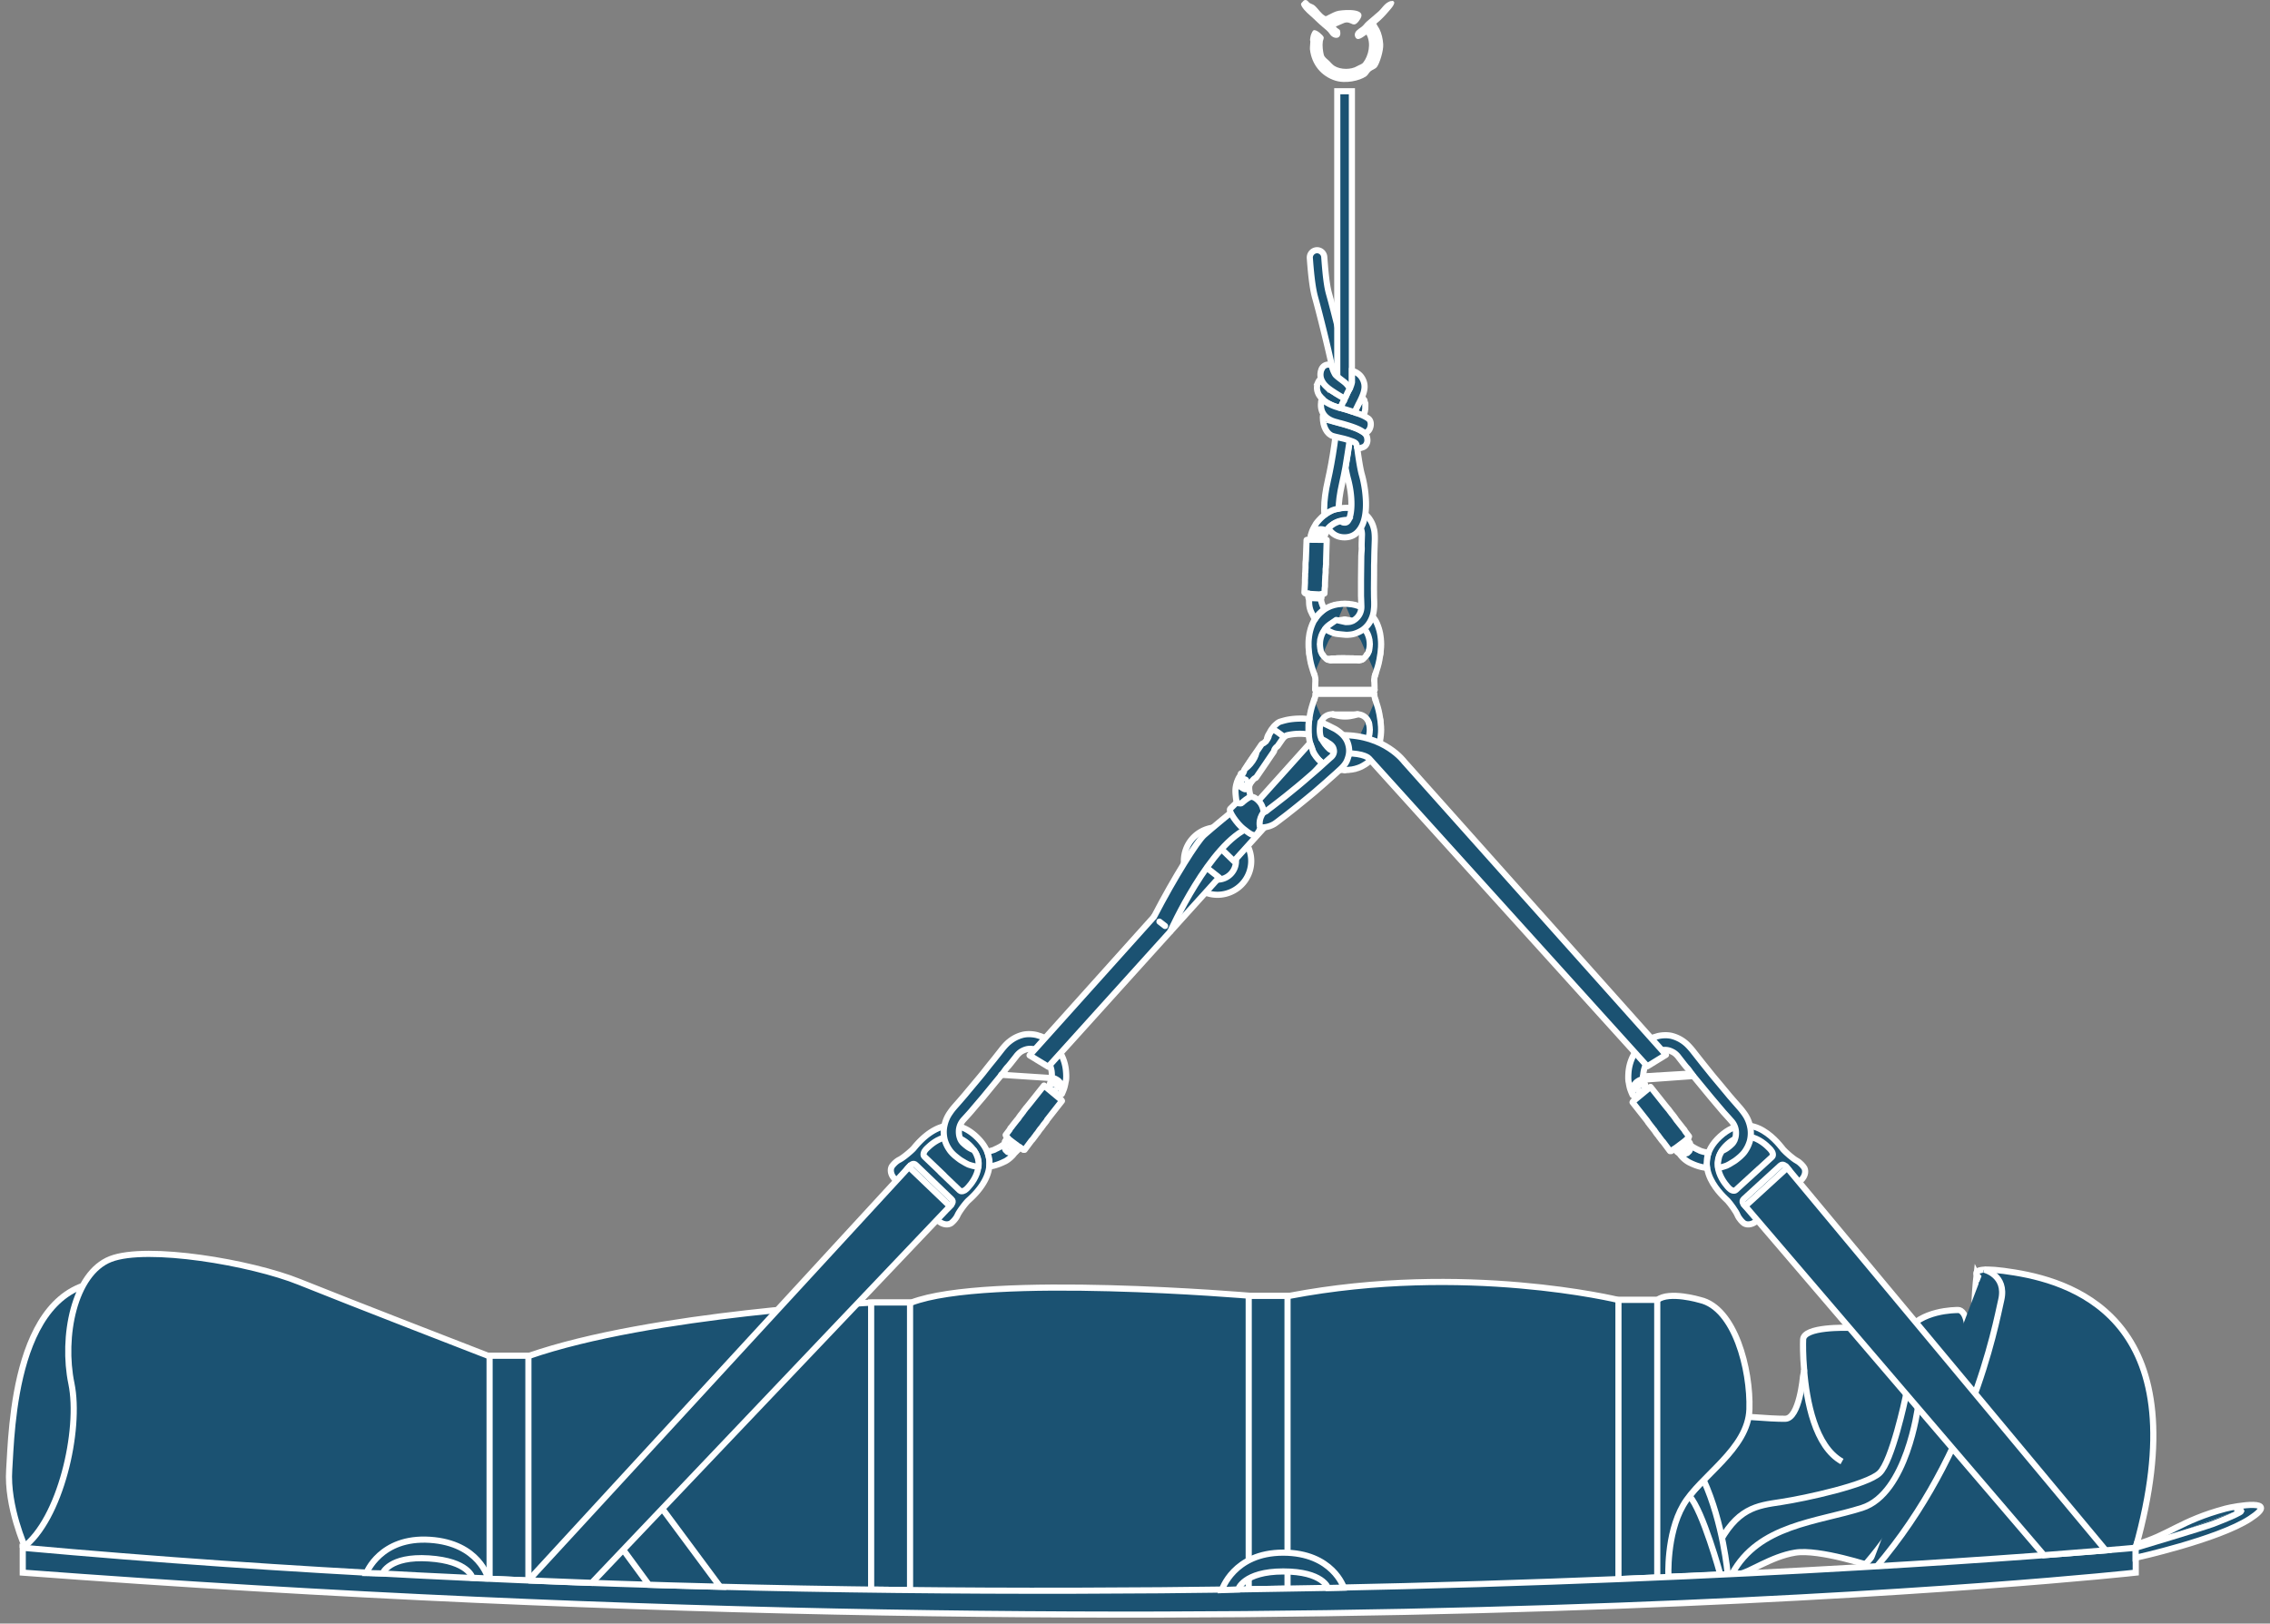 <svg xmlns="http://www.w3.org/2000/svg" width="253" height="181"><rect width="100%" height="100%" fill="#808080" stroke="none"/><g fill="none" fill-rule="nonzero"><path fill="#1B5272" stroke="#FFF" stroke-linecap="round" stroke-linejoin="round" stroke-width=".685" d="M149.879 67.302c-1.218.08.412-.05-.815.07-1.006.232.322-.11-.664.172-.443.171.14-.06-.292.12-.392.192.13-.07-.262.132-.714.453.222-.172-.462.312-.604.534.18-.191-.403.363-.503.594.151-.212-.322.403-.422.665.121-.232-.271.443-.332.726.1-.252-.212.494-.251.786.07-.272-.16.524-.182.847.04-.282-.111.565-.09.897.01-.303-.06.604-.01.958 0-.322 0 .645.21 2.107-.131-.695.17 1.401.262 1.17-.11-.383.182.766.392 1.24-.141-.413.261.827M149.879 67.302c1.237.08-.403-.05.815.07 1.006.232-.322-.11.664.172.432.171-.141-.06.281.12.403.192-.13-.07.272.132.714.453-.221-.172.473.312.603.534-.181-.191.392.363.503.594-.16-.212.322.403.422.665-.12-.232.282.443.332.726-.101-.252.21.494.252.786-.07-.272.162.524.181.847-.04-.282.11.565.101.897-.02-.303.06.604.021.958.011-.322 0 .645-.21 2.107.132-.695-.18 1.401-.262 1.17.11-.383-.181.766-.393 1.24.14-.413-.262.827"/><path fill="#1B5272" stroke="#FFF" stroke-linecap="round" stroke-linejoin="round" stroke-width=".685" d="M147.434 73.026a1.407 1.407 0 0 1-.252-.524M152.585 72.502c-.04.192-.13.373-.252.524M147.193 72.502c-.121-.655.03.222-.07-.433-.031-.756-.021.252 0-.504.09-.706-.061.232.08-.464.21-.645-.09.212.15-.433.322-.585-.12.181.222-.393.422-.514-.151.161.282-.333.503-.443-.182.131.342-.292.593-.363-.202.1.402-.242.322-.151-.1.04.211-.09.342-.132-.11.04.232-.081.674-.192-.232.04.452-.121.614-.07-.21.01.403-.04"/><path fill="#1B5272" stroke="#FFF" stroke-linecap="round" stroke-linejoin="round" stroke-width=".685" d="M152.585 72.502c.12-.655-.03.222.07-.433.03-.756.02.252 0-.504-.1-.706.06.232-.08-.464-.211-.645.09.212-.151-.433-.322-.585.12.181-.221-.393-.423-.514.15.161-.292-.333-.503-.443.18.131-.342-.292-.594-.363.201.1-.403-.242-.322-.151.111.04-.21-.09-.333-.132.11.04-.222-.081-.674-.192.231.04-.453-.121-.614-.07.201.01-.412-.04M149.879 85.856c1.237-.081-.403.05.815-.07 1.006-.233-.322.11.664-.172.432-.172-.141.06.281-.111.403-.192-.13.07.272-.141.714-.444-.221.171.473-.303.603-.534-.181.192.392-.362.503-.595-.16.211.322-.403.422-.666-.12.231.282-.454.332-.726-.101.252.21-.494.252-.786-.07.272.162-.524.181-.836-.04.282.11-.564.101-.897-.02.302.06-.595.021-.957.011.313 0-.645-.21-2.106.132.696-.18-1.4-.262-1.16.11.382-.181-.767-.393-1.24.14.414-.262-.826"/><path fill="#1B5272" stroke="#FFF" stroke-linecap="round" stroke-linejoin="round" stroke-width=".685" d="M152.585 80.655c.12.665-.03-.221.07.444.03.756.02-.252 0 .504-.1.705.06-.232-.08.473-.211.645.09-.211-.151.424-.322.584.12-.192-.221.383-.423.524.15-.162-.292.342-.503.444.18-.13-.342.293-.594.362.201-.111-.403.231-.322.151.111-.04-.21.101-.333.131.11-.04-.222.08-.674.192.231-.04-.453.122-.614.06.201-.01-.412.04"/><path fill="#1B5272" stroke="#FFF" stroke-linecap="round" stroke-linejoin="round" stroke-width=".685" d="M147.193 80.655c-.121.665.03-.221-.07.444-.031.756-.021-.252 0 .504.09.705-.061-.232.08.473.21.645-.09-.211.15.424.322.584-.12-.192.222.383.422.524-.151-.162.282.342.503.444-.182-.13.342.293.593.362-.202-.111.402.231.322.151-.1-.04.211.101.342.131-.11-.04.232.08.674.192-.232-.04.452.122.614.06-.21-.01.403.04"/><path fill="#1B5272" stroke="#FFF" stroke-linecap="round" stroke-linejoin="round" stroke-width=".685" d="M149.879 85.856c-1.218-.081.412.05-.815-.07-1.006-.233.322.11-.664-.172-.443-.172.14.06-.292-.111-.392-.192.13.07-.262-.141-.714-.444.222.171-.462-.303-.604-.534.18.192-.403-.362-.503-.595.151.211-.322-.403-.422-.666.121.231-.271-.454-.332-.726.1.252-.212-.494-.251-.786.07.272-.16-.524-.182-.836.04.282-.111-.564-.09-.897.01.302-.06-.595-.01-.957 0 .313 0-.645.21-2.106-.131.696.17-1.4.262-1.16-.11.382.182-.767.392-1.24-.141.414.261-.826M147.434 73.026s0 0 0 0c.03.04-.01-.01.02.03.05.071-.02-.02.03.04.06.081-.02-.03.05.061.071.09-.03-.03.05.06.091.091-.04-.03.061.061.1.09-.03-.03.06.06.101.091-.03-.02.071.061.1.08-.03-.03.06.05l.06.04c.091.051-.03-.02.061.031.08.04-.03-.01.06.03.091.04-.03 0 .05.02.081.03-.03 0 .061.02.09.02-.03 0 .06.01.101.01-.04 0 .06 0h.071"/><path fill="#1B5272" stroke="#FFF" stroke-linecap="round" stroke-linejoin="round" stroke-width=".685" d="M147.193 80.655a1.316 1.316 0 0 1 1.368-1.018M153.128 77.35h-6.489M153.058 77.239h-6.348M146.69 77.017h6.398M146.579 76.906h6.62M146.539 75.374c.05.152.07.303.06.464M146.468 75.133c.03.08.05.16.08.241M146.579 76.906c0-.363.01-.715.03-1.078M146.609 77.35l.101-.111M146.579 76.906l.111.111M146.61 77.35c0 .15-.011.302-.061.443M146.609 77.35h.03M146.468 78.025c.03-.08.05-.161.08-.242M151.72 73.47c-.232-.02.08 0-.161-.01-.212-.02.07 0-.141-.01-.201-.02.07 0-.13-.01-.182-.01.06 0-.122 0"/><path fill="#1B5272" stroke="#FFF" stroke-linecap="round" stroke-linejoin="round" stroke-width=".685" d="M151.166 73.43c.212.01-.06 0 .141 0 .242.02-.08 0 .161.01l.171.02.191.02"/><path fill="#1B5272" stroke="#FFF" stroke-linecap="round" stroke-linejoin="round" stroke-width=".685" d="M151.015 73.41c.182.01.363.03.544.04M151.649 77.188h-3.521M151.438 73.621h-3.109M149.879 73.389h-.604c-.15.01.05 0-.1 0h-.201M149.396 73.389h-.02M149.305 73.389h.09M149.305 73.389h.443M148.893 73.41H148.45 148.861M148.58 73.43h-.12H148.822M148.58 73.43h-.12M148.128 73.47c-.12.01.04 0-.08 0-.121.01.04 0-.08.01-.101.01.03 0-.071 0"/><path fill="#1B5272" stroke="#FFF" stroke-linecap="round" stroke-linejoin="round" stroke-width=".685" d="M147.897 73.49c.18-.03.372-.04.553-.06M148.953 73.42H148.863M148.832 73.41c.111 0 .232-.01.352-.021M148.873 73.419h-.02M148.832 73.41h-.241M148.883 73.41h-.04 0M148.893 73.409h-.01M148.832 73.41h-.05M148.58 73.43h.091c.121-.01-.04 0 .08 0h.081M148.842 73.419h.021M148.963 73.409l-.01.01M149.376 73.389h-.01M149.305 73.389h-.02M149.325 73.389h-.03M149.366 73.389h-.041M149.285 73.389h.01-.02M149.184 73.389h-.01.031M149.205 73.389h.01M149.215 73.389h.04M149.255 73.389h.05M150.211 73.379h.151M149.889 73.4h-.161M149.879 73.379h-.041M149.416 73.389h-.02M149.698 73.379h0-.041M149.708 73.379h-.01M149.728 73.379s.01 0 0 0h-.02M149.607 73.379h-.01M149.627 73.379h-.02M149.657 73.379h-.03M149.527 73.389h-.021M149.597 73.379h-.07M149.496 73.389h-.07M149.506 73.389h-.01M149.396 73.389h.1M149.506 73.389h.101M149.768 73.379h.03s0 0 0 0h.01M149.818 73.379h.01s0 0 0 0h0M150.09 73.389H149.879M150.1 73.389h-.01M150.18 73.389h-.08M150.201 73.389h-.021M150.009 73.379h-.01M150.08 73.379h-.07M150.09 73.379h-.01M149.99 73.379h.12M149.879 73.379h.221M150.543 73.389h.261M150.502 73.389h-.04M150.462 73.389h-.01s0 0 0 0M150.372 73.379h-.01M150.382 73.389h-.01M150.392 73.389h-.01M150.412 73.389h-.02M150.633 73.399h-.02M150.724 73.4h-.09M150.613 73.4h-.06M150.523 73.389h-.021M150.543 73.389h-.02M150.563 73.389h-.02M150.452 73.389h.01M150.462 73.389h.04M150.533 73.389h.01M150.502 73.389h.031M150.462 73.389h-.01M150.482 73.389h-.02M150.432 73.389h-.02s0 0 0 0M150.452 73.389h-.02M150.362 73.389h.03M150.392 73.389h.06M150.452 73.389h.09M150.543 73.4h.09M150.633 73.4h.1M150.905 73.41s0 0 0 0h-.01M150.905 73.409h0M150.885 73.409h-.03M150.834 73.41h-.03M150.855 73.409h-.011M150.855 73.4h.04M150.834 73.399h.021M150.814 73.4s0 0 0 0h.01M150.885 73.41h-.02M150.905 73.409h-.02M150.925 73.409h-.02M150.814 73.41h.09M150.905 73.41h.05M150.965 73.41h.04M150.995 73.409h.01M148.118 77.188s-.03.05-.06.05M148.118 77.188v-.171M153.168 75.838c0-.161.01-.312.06-.464M151.438 73.62h.07c.101-.01-.03 0 .07-.01.091-.02-.03.01.061-.01.08-.03-.03 0 .06-.02.081-.04-.03 0 .05-.03.091-.04-.03.02.061-.03.09-.05-.03.02.06-.03.091-.07-.03.02.061-.05.1-.071-.03.03.07-.051.101-.08-.04.03.06-.06.091-.091-.03.03.061-.06.09-.092-.03.04.06-.061.07-.091-.02.03.05-.06.061-.082-.02.03.041-.051.05-.07-.02.02.03-.05.03-.041 0 .02.02-.03.01-.011 0 0 0-.011M151.65 73.47h.03M151.66 73.47h-.061M151.559 73.46h.09M151.71 73.47h-.031M151.72 73.47h-.01"/><path fill="#1B5272" stroke="#FFF" stroke-linecap="round" stroke-linejoin="round" stroke-width=".685" d="M151.83 73.49c-.09-.01.03 0-.06 0-.07-.01.02 0-.05 0M151.72 73.47c.05 0 .1 0 .16.02M153.31 75.133c-.031.08-.051.16-.081.241M151.71 77.239s-.06-.02-.06-.05M151.649 77.188v-.171M153.168 75.838c.02.363.03.716.03 1.078M153.229 77.783a1.627 1.627 0 0 1-.06-.443M153.199 76.906l-.111.111M153.168 77.35l-.11-.111M153.128 77.35h.04M153.31 78.025c-.031-.08-.051-.161-.081-.242M151.207 79.637c-.151 0-.292.02-.443.02M150.764 79.658h-1.761M149.003 79.658c-.15 0-.291-.01-.442-.02M151.207 79.637a1.336 1.336 0 0 1 1.378 1.028"/><path fill="#1B5272" stroke="#FFF" stroke-linecap="round" stroke-linejoin="round" stroke-width=".685" d="M148.56 79.648s.584.231 1.359.231 1.378-.252 1.378-.252"/><path fill="#FFF" d="M2.827 172.548s-2.082-4.596-1.8-8.708c.28-4.112.452-21.406 11.528-20.962 11.077.443 7.878 7.437 7.878 7.437l-2.536 10.875-1.911 13.968-13.159-2.62v.01Z"/><path fill="#1B5272" stroke="#FFF" stroke-width=".685" d="M2.827 172.548s-2.082-4.596-1.8-8.708c.28-4.112.452-21.406 11.528-20.962 11.077.443 7.878 7.437 7.878 7.437l-2.536 10.875-1.911 13.968-13.159-2.62v.01Z"/><path fill="#FFF" d="M193.037 157.793s4.346.404 5.936.373c1.58-.03 1.982-4.726 1.982-4.726l.12-.595v-.151c-.14-1.613-.13-2.893-.11-3.356.05-1.472 4.799-1.32 5.332-1.31h3.571c0-2.53.212-3.286 1.781-2.187.694.483 2.233 2.066 2.646 2.177.422.1 1.479-1.16 2.424-1.16.946 0 3.3.525 3.3.525l2.545 1.622 3.26 10.33-14.547 15.148-2.596.151s-5.935-1.985-8.611-1.542c-2.676.433-5.252 2.298-6.147 2.338-.896.04-14.034.625-15.372.676-1.328.05-.815-8.376-.815-8.376l15.291-9.937h.01Z"/><path fill="#1B5272" stroke="#FFF" stroke-width=".685" d="M193.037 157.793s4.346.404 5.936.373c1.58-.03 1.982-4.726 1.982-4.726l.12-.595v-.151c-.14-1.613-.13-2.893-.11-3.356.05-1.472 4.799-1.32 5.332-1.31h3.571c0-2.53.212-3.286 1.781-2.187.694.483 2.233 2.066 2.646 2.177.422.1 1.479-1.16 2.424-1.16.946 0 3.3.525 3.3.525l2.545 1.622 3.26 10.33-14.547 15.148-2.596.151s-5.935-1.985-8.611-1.542c-2.676.433-5.252 2.298-6.147 2.338-.896.04-14.034.625-15.372.676-1.328.05-.815-8.376-.815-8.376l15.291-9.937h.01Z"/><path fill="#1B5272" stroke="#FFF" stroke-width=".685" d="M201.066 152.684c.281 3.507 1.217 8.576 4.235 10.25"/><path fill="#1B5272" stroke="#FFF" stroke-width=".685" d="M193.037 175.48c2.968-5.512 9.497-5.784 14.497-7.377 5-1.582 6.228-11.247 6.228-11.247l.15-2.126-1.267-1.14c.06.605-.282 2.268-.282 2.268s-1.479 7.045-2.887 8.365c-1.398 1.32-8.25 2.812-10.966 3.225-2.726.413-4.95.635-7.173 5.08l.785 2.983.925-.05"/><path fill="#FFF" d="M189.878 165.01c2.174 4.746 2.687 10.49 2.687 10.49l-.825.041s-1.952-7.125-3.451-8.768c0 0 .352-.433.553-.665l.654-.716c.131-.13.372-.383.372-.383"/><path fill="#1B5272" stroke="#FFF" stroke-width=".685" d="M189.878 165.01c2.174 4.746 2.687 10.49 2.687 10.49l-.825.041s-1.952-7.125-3.451-8.768c0 0 .352-.433.553-.665l.654-.716c.131-.13.372-.383.372-.383h.01Z"/><path fill="#FFF" d="M216.387 160.827c-.05-4.404-.493-7.256-1.187-7.74-.704-.484-4.295-2.096-2.736-4.576 1.56-2.469 5.473-2.469 5.795-2.469.322 0 .965.383 1.046 2.318.08 1.935 0 5.2 0 5.2l.03 4.606-2.948 2.66Z"/><path fill="#1B5272" stroke="#FFF" stroke-width=".685" d="M216.387 160.827c-.05-4.404-.493-7.256-1.187-7.74-.704-.484-4.295-2.096-2.736-4.576 1.56-2.469 5.473-2.469 5.795-2.469.322 0 .965.383 1.046 2.318.08 1.935 0 5.2 0 5.2l.03 4.606-2.948 2.66Z"/><path fill="#FFF" d="M226.93 145.77s-6.005-2.429-6.63-3.688c0 0-.633 5.401 0 8.99.635 3.587 1.65 14.441-.28 20.559l7.796-9.958-.885-15.903Z"/><path fill="#1B5272" stroke="#FFF" stroke-width=".685" d="M226.93 145.77s-6.005-2.429-6.63-3.688c0 0-.633 5.401 0 8.99.635 3.587 1.65 14.441-.28 20.559l7.796-9.958-.885-15.903Z"/><path fill="#FFF" d="M238.027 172.548c6.982-24.873-6.277-29.509-13.48-30.688-7.204-1.18-3.12 1.23-3.12 1.23 1.178.473-2.253 10.864-2.253 10.864-4.829 13.797-11.64 20.851-11.64 20.851l-1.438 1.23 30.965-2.288.966-1.21v.01Z"/><path fill="#1B5272" stroke="#FFF" stroke-width=".685" d="M238.027 172.548c6.982-24.873-6.277-29.509-13.48-30.688-7.204-1.18-3.12 1.23-3.12 1.23 1.178.473-2.253 10.864-2.253 10.864-4.829 13.797-11.64 20.851-11.64 20.851l-1.438 1.23 30.965-2.288.966-1.21v.01Z"/><path fill="#FFF" d="m198.249 133.848 2.454-2.248c.584-.534.594-1.21.312-1.521 0 0-.322-.444-.754-.676-.433-.232-1.218-.927-1.5-1.24-.28-.312-3.38-4.827-7.052-1.47-3.661 3.355.554 6.852.846 7.165.281.312.915 1.159 1.096 1.602.191.454.604.817.604.817.281.302.955.352 1.549-.182l2.455-2.247"/><path fill="#1B5272" stroke="#FFF" stroke-width=".685" d="m198.249 133.848 2.454-2.248c.584-.534.594-1.21.312-1.521 0 0-.322-.444-.754-.676-.433-.232-1.218-.927-1.5-1.24-.28-.312-3.38-4.827-7.052-1.47-3.661 3.355.554 6.852.846 7.165.281.312.915 1.159 1.096 1.602.191.454.604.817.604.817.281.302.955.352 1.549-.182l2.455-2.247h-.01Z"/><path fill="#FFF" d="M197.303 132.82s1.891-1.744 2.113-1.935c.221-.192-.04-.474-.232-.696-.2-.211-.463-.514-.764-.242-.292.273-2.043 1.865-2.043 1.865s-1.74 1.602-2.032 1.864c-.291.273-.03.565.171.776.201.212.453.494.664.293l2.123-1.935"/><path fill="#1B5272" stroke="#FFF" stroke-width=".685" d="M197.303 132.82s1.891-1.744 2.113-1.935c.221-.192-.04-.474-.232-.696-.2-.211-.463-.514-.764-.242-.292.273-2.043 1.865-2.043 1.865s-1.74 1.602-2.032 1.864c-.291.273-.03.565.171.776.201.212.453.494.664.293l2.123-1.935v.01Z"/><path fill="#FFF" d="M195.482 130.824s1.841-1.683 2.022-1.854c.181-.171.07-.544-.14-.776-.212-.232-2.435-2.832-4.85-.625-2.414 2.207-.03 4.666.181 4.888.212.232.574.383.765.212.181-.172 2.022-1.855 2.022-1.855"/><path fill="#1B5272" stroke="#FFF" stroke-width=".685" d="M195.482 130.824s1.841-1.683 2.022-1.854c.181-.171.07-.544-.14-.776-.212-.232-2.435-2.832-4.85-.625-2.414 2.207-.03 4.666.181 4.888.212.232.574.383.765.212.181-.172 2.022-1.855 2.022-1.855v.01ZM221.126 141.537s2.555.605 1.921 3.377c-.633 2.771-3.5 18.352-14.98 30.98"/><path fill="#FFF" d="M2.535 172.548c4.195-3.094 6.49-13.162 5.423-18.312-1.067-5.16.271-12.285 4.366-13.878 4.084-1.582 15.694.393 21.036 2.55 5.342 2.157 21.086 8.254 21.086 8.254h4.487c13.703-4.757 38.29-5.946 38.29-5.946h4.336c8.531-3.265 37.837-.756 37.837-.756h4.326c19.537-3.729 36.67.464 36.67.464h4.326c1.307-1.038 4.768 0 4.768 0 3.863.886 5.634 7.73 5.493 12.184-.14 4.465-5.503 7.438-7.384 10.703-1.892 3.275-1.64 7.992-1.64 7.992l.02 1.149-62.555 1.854-60.825-1.552-54.637-2.912-5.423-1.804v.01Z"/><path fill="#1B5272" stroke="#FFF" stroke-width=".685" d="M2.535 172.548c4.195-3.094 6.49-13.162 5.423-18.312-1.067-5.16.271-12.285 4.366-13.878 4.084-1.582 15.694.393 21.036 2.55 5.342 2.157 21.086 8.254 21.086 8.254h4.487c13.703-4.757 38.29-5.946 38.29-5.946h4.336c8.531-3.265 37.837-.756 37.837-.756h4.326c19.537-3.729 36.67.464 36.67.464h4.326c1.307-1.038 4.768 0 4.768 0 3.863.886 5.634 7.73 5.493 12.184-.14 4.465-5.503 7.438-7.384 10.703-1.892 3.275-1.64 7.992-1.64 7.992l.02 1.149-62.555 1.854-60.825-1.552-54.637-2.912-5.423-1.804v.01Z"/><path fill="#1B5272" stroke="#FFF" stroke-width=".685" d="M184.707 175.863V144.914h-4.325v31.131zM143.5 177.103V144.47h-4.326v32.704zM101.428 177.264v-32.058h-4.336v32.008zM54.567 176.005v-24.863h4.326V176.196z"/><path fill="#FFF" d="M2.535 175.32c140.251 10.53 235.502 0 235.502 0v-2.772s-116.508 10.783-235.502 0v2.771Z"/><path fill="#1B5272" stroke="#FFF" stroke-width=".685" d="M2.535 175.32c140.251 10.53 235.502 0 235.502 0v-2.772s-116.508 10.783-235.502 0v2.771Z"/><path fill="#FFF" d="M238.138 172.155c3.531-.968 4.88-2.63 9.91-3.971 1.066-.282 6.307-1.2 2.705 1.139-3.601 2.328-12.726 4.343-12.726 4.343v-1.128l.11-.383Z"/><path fill="#1B5272" stroke="#FFF" stroke-width=".685" d="M238.138 172.155c3.531-.968 4.88-2.63 9.91-3.971 1.066-.282 6.307-1.2 2.705 1.139-3.601 2.328-12.726 4.343-12.726 4.343v-1.128l.11-.383Z"/><path fill="#FFF" d="M238.027 172.548s7.455-2.227 8.652-2.67c1.197-.454 4.628-1.855 2.364-1.341"/><path fill="#1B5272" stroke="#FFF" stroke-width=".685" d="M238.027 172.548s7.455-2.227 8.652-2.67c1.197-.454 4.628-1.855 2.364-1.341"/><path fill="#FFF" d="M149.768 176.982s-1.227-3.89-6.76-3.89c-5.534 0-6.831 4.172-6.831 4.172l1.81-.07s.604-2.006 5.04-2.006c4.437 0 4.98 1.845 4.98 1.845l1.761-.04v-.01Z"/><path fill="#1B5272" stroke="#FFF" stroke-width=".685" d="M149.768 176.982s-1.227-3.89-6.76-3.89c-5.534 0-6.831 4.172-6.831 4.172l1.81-.07s.604-2.006 5.04-2.006c4.437 0 4.98 1.845 4.98 1.845l1.761-.04v-.01Z"/><path fill="#FFF" d="M54.416 175.984s-.976-3.96-6.499-4.323c-5.523-.363-7.082 3.709-7.082 3.709l1.81.04s.735-1.965 5.162-1.673c4.426.292 4.849 2.157 4.849 2.157l1.76.08v.01Z"/><path fill="#1B5272" stroke="#FFF" stroke-width=".685" d="M54.416 175.984s-.976-3.96-6.499-4.323c-5.523-.363-7.082 3.709-7.082 3.709l1.81.04s.735-1.965 5.162-1.673c4.426.292 4.849 2.157 4.849 2.157l1.76.08v.01Z"/><path fill="#FFF" d="m80.261 176.891-7.283-9.826-4.83 3.92 4.166 5.685s1.116.04 2.585.08c1.469.04 5.362.141 5.362.141"/><path fill="#1B5272" stroke="#FFF" stroke-width=".685" d="m80.261 176.891-7.283-9.826-4.83 3.92 4.166 5.685s1.116.04 2.585.08c1.469.04 5.362.141 5.362.141Z"/><path fill="#FFF" d="M102.163 133.777s-1.831-1.753-2.405-2.308c-.573-.544-.563-1.23-.282-1.532 0 0 .332-.443.775-.655.433-.221 1.238-.907 1.53-1.209.291-.302 3.49-4.747 7.082-1.31 3.581 3.436-.715 6.833-1.006 7.135-.292.302-.936 1.139-1.137 1.582-.201.454-.624.807-.624.807-.292.292-.966.332-1.54-.212a801.713 801.713 0 0 1-2.403-2.308"/><path fill="#1B5272" stroke="#FFF" stroke-width=".685" d="M102.163 133.777s-1.831-1.753-2.405-2.308c-.573-.544-.563-1.23-.282-1.532 0 0 .332-.443.775-.655.433-.221 1.238-.907 1.53-1.209.291-.302 3.49-4.747 7.082-1.31 3.581 3.436-.715 6.833-1.006 7.135-.292.302-.936 1.139-1.137 1.582-.201.454-.624.807-.624.807-.292.292-.966.332-1.54-.212a801.713 801.713 0 0 1-2.403-2.308l.01.01Z"/><path fill="#FFF" d="M103.128 132.77s-1.86-1.784-2.072-1.996c-.211-.202.05-.474.251-.685.202-.212.483-.504.765-.222l1.992 1.915s1.71 1.642 1.992 1.915c.292.272.01.564-.191.776-.201.211-.463.483-.674.282l-2.073-1.986"/><path fill="#1B5272" stroke="#FFF" stroke-width=".685" d="M103.128 132.77s-1.86-1.784-2.072-1.996c-.211-.202.05-.474.251-.685.202-.212.483-.504.765-.222l1.992 1.915s1.71 1.642 1.992 1.915c.292.272.01.564-.191.776-.201.211-.463.483-.674.282l-2.073-1.986h.01Z"/><path fill="#FFF" d="M105 130.824s-1.801-1.723-1.982-1.894c-.181-.172-.05-.555.16-.776.222-.222 2.506-2.772 4.86-.504 2.354 2.267-.08 4.666-.302 4.888-.221.221-.584.362-.765.191l-1.981-1.895"/><path fill="#1B5272" stroke="#FFF" stroke-width=".685" d="M105 130.824s-1.801-1.723-1.982-1.894c-.181-.172-.05-.555.16-.776.222-.222 2.506-2.772 4.86-.504 2.354 2.267-.08 4.666-.302 4.888-.221.221-.584.362-.765.191l-1.981-1.895.01-.01Z"/><path fill="#FFF" d="m58.893 176.196 42.414-46.097 4.568 4.374-39.92 41.985s-3.148-.11-3.943-.151c-.805-.03-3.109-.121-3.109-.121"/><path fill="#1B5272" stroke="#FFF" stroke-width=".685" d="m58.893 176.196 42.414-46.097 4.568 4.374-39.92 41.985s-3.148-.11-3.943-.151c-.805-.03-3.109-.121-3.109-.121l-.01.01Z"/><path fill="#FFF" d="M186.81 127.428c-.02-.282.08-.393.08-.393l.504-.363.19.08m.081.505c-.271.332-.603.373-.603.373m-3.562-6.33a3.552 3.552 0 0 1-.261-.826 1.5 1.5 0 0 0-.06-.262c-.051-.131-.051-.373 0-.685.12-.736.432-1.17.573-1.381.13-.222.432-.534.664-.705.241-.182.523-.333.885-.373.563-.091.946.12 1.147.221.392.202.654.595.654.595l.644.826.241.293c.201.181.463.594.463.594l.282.363s1.83 2.227 2.052 2.49c.211.251 1.127 1.33 1.278 1.511.15.171.362.393.895.998.543.594.523 1.23.523 1.35 0 .393-.09.625-.16.817-.122.231-.142.252-.232.362a4.206 4.206 0 0 1-.664.555c-.191.12-.362.211-.513.272 0 0-.252.443-.292.584-.05.141-.151.686-.151.827 0 .14.03.473.03.473.09-.01.181-.03.272-.05.302-.07.664-.202.664-.202l.312-.16.513-.313s.271-.161.724-.565c.1-.1.342-.312.533-.604.191-.293.362-.595.513-1.099.04-.161.212-.856.02-1.642a3.724 3.724 0 0 0-.603-1.381 8.336 8.336 0 0 0-.664-.837c-.392-.453-.604-.685-.835-.957-.252-.282-.392-.474-.795-.947-.392-.484-1.066-1.27-1.408-1.694-.342-.433-.775-.957-1.208-1.511-.432-.545-.825-1.048-.825-1.048s-.492-.635-.895-.948a3.844 3.844 0 0 0-1.418-.735c-.644-.182-1.429-.071-1.75.04-.333.1-.413.11-.765.302a4.404 4.404 0 0 0-.775.575c-.181.171-.413.383-.664.695-.262.312-.392.464-.614 1.008a4.945 4.945 0 0 0-.312 1.24c-.03.251-.08.977.01 1.3.03.15.08.554.222.907.08.211.16.393.211.503m8.3 8.123s-.04-.362-.04-.493c0-.121.03-.524.06-.696.03-.181.14-.504.14-.504a4.075 4.075 0 0 1-.955-.221l-.04-.03c-1.77-.756-1.972-1.815-1.972-1.815l-.161-.02-.483.302c-.01.192 0 .404 0 .404s-.11.675.231 1.27c.121.201.252.372.393.534.201.221.483.473.865.675l.05.02s.775.413 1.61.534c.1.02.201.03.292.04m-1.841-2.52.08.152-.221.494-.232.222-.563.14c-.08 0-.191.031-.312-.1m-4.094-8.143s.11-.111-.06-.101c-.182 0-.443.161-.614.292-.151.131-.393.494-.544.696"/><path fill="#1B5272" stroke="#FFF" stroke-linecap="round" stroke-linejoin="round" stroke-width=".685" d="M186.81 127.428c-.02-.282.08-.393.08-.393l.504-.363.19.08m.081.505c-.271.332-.603.373-.603.373m-3.562-6.33a3.552 3.552 0 0 1-.261-.826 1.5 1.5 0 0 0-.06-.262c-.051-.131-.051-.373 0-.685.12-.736.432-1.17.573-1.381.13-.222.432-.534.664-.705.241-.182.523-.333.885-.373.563-.091.946.12 1.147.221.392.202.654.595.654.595l.644.826.241.293c.201.181.463.594.463.594l.282.363s1.83 2.227 2.052 2.49c.211.251 1.127 1.33 1.278 1.511.15.171.362.393.895.998.543.594.523 1.23.523 1.35 0 .393-.09.625-.16.817-.122.231-.142.252-.232.362a4.206 4.206 0 0 1-.664.555c-.191.12-.362.211-.513.272 0 0-.252.443-.292.584-.05.141-.151.686-.151.827 0 .14.03.473.03.473.09-.01.181-.03.272-.05.302-.07.664-.202.664-.202l.312-.16.513-.313s.271-.161.724-.565c.1-.1.342-.312.533-.604.191-.293.362-.595.513-1.099.04-.161.212-.856.02-1.642a3.724 3.724 0 0 0-.603-1.381 8.336 8.336 0 0 0-.664-.837c-.392-.453-.604-.685-.835-.957-.252-.282-.392-.474-.795-.947-.392-.484-1.066-1.27-1.408-1.694-.342-.433-.775-.957-1.208-1.511-.432-.545-.825-1.048-.825-1.048s-.492-.635-.895-.948a3.844 3.844 0 0 0-1.418-.735c-.644-.182-1.429-.071-1.75.04-.333.1-.413.11-.765.302a4.404 4.404 0 0 0-.775.575c-.181.171-.413.383-.664.695-.262.312-.392.464-.614 1.008a4.945 4.945 0 0 0-.312 1.24c-.03.251-.08.977.01 1.3.03.15.08.554.222.907.08.211.16.393.211.503m8.26 7.63c0-.121.03-.524.06-.696.03-.181.14-.504.14-.504a4.075 4.075 0 0 1-.955-.221l-.04-.03c-1.77-.756-1.972-1.815-1.972-1.815l-.161-.02-.483.302c-.01.192 0 .404 0 .404s-.11.675.231 1.27c.121.201.252.372.393.534.201.221.483.473.865.675l.05.02s.775.413 1.61.534c.1.02.201.03.292.04 0 0-.04-.362-.04-.493h.01Zm-1.801-2.026.08.151-.221.494-.231.222-.564.14c-.08 0-.191.031-.312-.1m-4.094-8.143s.11-.111-.06-.101c-.182 0-.443.161-.614.292-.151.131-.393.494-.544.696"/><path fill="#FFF" d="m183.098 123.71-.292-.384.03-.04-.08-.262h.01l-.624-.817s-.312-.423-.11-.645c.2-.221.482-.423.543-.463.211-.161.402-.323.794.171l.373.474.261.322.201.131.03-.03"/><path fill="#1B5272" stroke="#FFF" stroke-linecap="round" stroke-linejoin="round" stroke-width=".685" d="m183.098 123.71-.292-.384.03-.04-.08-.262h.01l-.624-.817s-.312-.423-.11-.645c.2-.221.482-.423.543-.463.211-.161.402-.323.794.171l.373.474.261.322.201.131.03-.03"/><path fill="#FFF" d="M183.098 122.066a.245.245 0 0 0-.06-.342.242.242 0 0 0-.343.05c-.08.111-.06.262.05.343.111.08.272.06.353-.06"/><path fill="#1B5272" stroke="#FFF" stroke-linecap="round" stroke-linejoin="round" stroke-width=".685" d="M183.098 122.066a.245.245 0 0 0-.06-.342.242.242 0 0 0-.343.05c-.08.111-.06.262.05.343.111.08.272.06.353-.06v.01Z"/><path fill="#FFF" d="m186.538 128.123-.281.202h-.131l-.775-1.038-.09-.09-.08-.102-.091-.12-.08-.111-.091-.111-.07-.111-.071-.09-.03-.031-.07-.09-.081-.102-.07-.11-.081-.111-.08-.131-.091-.091-.08-.12-.091-.102-.08-.11-.091-.111-.09-.121-.081-.111-.07-.08-.05-.092-.051-.07-.05-.07-1.59-2.016.07-.111 1.932-1.603 1.69 2.127.1.12.131.162.101.111.08.11.081.112.08.1.081.121.08.081.091.121.09.11.071.102.09.12.071.111.08.111.091.111.463.585.09.12.09.111.081.091.07.1.051.102.443.584-.06.151-.172.162.02.04s.04.03.151.161c.111.141.09.131.09.131l.061.091s.06.01-.07.131c-.131.11-.211.171-.211.171l-.906.706c-.06.04-.12.1-.231-.02-.11-.131-.262-.333-.262-.353"/><path fill="#1B5272" stroke="#FFF" stroke-linecap="round" stroke-linejoin="round" stroke-width=".685" d="m186.538 128.123-.281.202h-.131l-.775-1.038-.09-.09-.08-.102-.091-.12-.08-.111-.091-.111-.07-.111-.071-.09-.03-.031-.07-.09-.081-.102-.07-.11-.081-.111-.08-.131-.091-.091-.08-.12-.091-.102-.08-.11-.091-.111-.09-.121-.081-.111-.07-.08-.05-.092-.051-.07-.05-.07-1.59-2.016.07-.111 1.932-1.603 1.69 2.127.1.12.131.162.101.111.08.11.081.112.08.1.081.121.08.081.091.121.09.11.071.102.09.12.071.111.08.111.091.111.463.585.09.12.09.111.081.091.07.1.051.102.443.584-.06.151-.172.162.02.04s.04.03.151.161c.111.141.09.131.09.131l.061.091s.06.01-.07.131c-.131.11-.211.171-.211.171l-.906.706c-.06.04-.12.1-.231-.02-.11-.131-.262-.333-.262-.353"/><path fill="#FFF" d="M187.967 127.055s-.604.494-1.418 1.078"/><path fill="#1B5272" stroke="#FFF" stroke-linecap="round" stroke-linejoin="round" stroke-width=".685" d="M187.967 127.055s-.604.494-1.418 1.078"/><path fill="#FFF" d="m183.118 120.363 5.593-.403-.221-.282-5.372.322z"/><path fill="#1B5272" stroke="#FFF" stroke-linecap="round" stroke-linejoin="round" stroke-width=".685" d="m183.118 120.363 5.593-.403-.221-.282-5.372.322z"/><path fill="#FFF" d="M149.587 81.955c4.758-.03 6.921 2.953 6.921 2.953l29.175 32.684-2.082 1.28-31.016-34.316s-.453-.585-2.646-.585c0 0-1.408-.151-1.75-.443-.343-.293-.745-.837-.876-1.15-.13-.302 2.274-.413 2.274-.413"/><path fill="#1B5272" stroke="#FFF" stroke-linejoin="round" stroke-width=".685" d="M149.587 81.955c4.758-.03 6.921 2.953 6.921 2.953l29.175 32.684-2.082 1.28-31.016-34.316s-.453-.585-2.646-.585c0 0-1.408-.151-1.75-.443-.343-.293-.745-.837-.876-1.15-.13-.302 2.274-.413 2.274-.413"/><path fill="#FFF" d="m112.736 126.622.191-.08.503.362s.09.11.07.393m-.24.202s-.333-.04-.605-.373m-2.635 1.24s.06.16.09.271c.04.101.11.414.151.635.04.222 0 .776 0 .776.02 0 .05 0 .07-.01.836-.12 1.61-.534 1.61-.534l.06-.02c.383-.202.665-.464.866-.675a4.18 4.18 0 0 0 .392-.524c.352-.605.231-1.28.231-1.28v-.403l-.482-.303-.151.02s-.202 1.059-1.972 1.814l-.03.03c-.181.071-.463.162-.825.212m8.33-6.42c.05-.11.13-.292.21-.503.132-.353.192-.756.222-.907.1-.333.04-1.049.01-1.3a4.75 4.75 0 0 0-.312-1.24c-.22-.544-.342-.695-.613-1.008-.252-.312-.483-.524-.664-.695a4.404 4.404 0 0 0-.775-.575c-.352-.191-.442-.201-.764-.302-.322-.111-1.107-.222-1.75-.04a3.844 3.844 0 0 0-1.42.735c-.412.313-.895.948-.895.948s-.392.504-.825 1.048a71.874 71.874 0 0 0-1.207 1.511c-.342.424-1.006 1.21-1.408 1.694-.403.473-.544.665-.795.947a58.08 58.08 0 0 1-.825.947c-.403.454-.503.605-.664.837a3.793 3.793 0 0 0-.604 1.38c-.19.787-.02 1.472.02 1.643.151.504.322.806.524 1.099.19.292.432.504.533.604.462.393.724.565.724.565l.523.312.312.161s.362.131.664.192c.171.03.322.06.483.08 0 0 .02-.312.02-.403 0-.09-.05-.393-.07-.493-.02-.111-.161-.454-.212-.575-.06-.12-.241-.393-.241-.393a3.575 3.575 0 0 1-.624-.312 4.83 4.83 0 0 1-.664-.555c-.08-.11-.12-.13-.231-.362-.07-.192-.161-.424-.161-.817 0-.12-.02-.746.523-1.35.543-.595.744-.817.895-.998.151-.181 1.067-1.26 1.288-1.512.211-.262 2.042-2.489 2.042-2.489l.282-.363s.272-.413.473-.594l.241-.293.644-.816s.272-.393.664-.595c.201-.1.584-.302 1.147-.221.362.04.654.191.885.373.242.181.534.493.674.705.141.202.453.645.574 1.38.04.313.04.555 0 .686-.027.08-.05.168-.07.262-.02.121-.101.484-.262.827m-3.692 7.276c-.121.13-.242.1-.312.11l-.564-.14-.231-.222-.211-.494.08-.151m6.57-6.37c-.161-.201-.393-.564-.544-.705-.17-.12-.432-.292-.613-.292s-.09.06-.06.11"/><path fill="#1B5272" stroke="#FFF" stroke-linecap="round" stroke-linejoin="round" stroke-width=".685" d="m112.736 126.622.191-.08.503.362s.09.11.07.393m-.24.202s-.333-.04-.605-.373m-2.545 1.511c.04.101.11.414.151.635.04.222 0 .776 0 .776.02 0 .05 0 .07-.01.836-.12 1.61-.534 1.61-.534l.06-.02c.383-.202.665-.464.866-.675a4.18 4.18 0 0 0 .392-.524c.352-.605.231-1.28.231-1.28v-.403l-.482-.303-.151.02s-.202 1.059-1.972 1.814l-.03.03c-.181.071-.463.162-.825.212 0 0 .06.162.09.272l-.01-.01Zm8.24-6.681c.05-.111.13-.293.21-.504.132-.353.192-.756.222-.907.1-.333.04-1.049.01-1.3a4.75 4.75 0 0 0-.312-1.24c-.22-.544-.342-.695-.613-1.008-.252-.312-.483-.524-.664-.695a4.404 4.404 0 0 0-.775-.575c-.352-.191-.443-.201-.764-.302-.322-.111-1.107-.222-1.751-.04a3.844 3.844 0 0 0-1.418.735c-.413.313-.896.948-.896.948s-.392.504-.825 1.048a71.877 71.877 0 0 0-1.207 1.511c-.342.424-1.006 1.21-1.408 1.694-.403.473-.544.665-.795.947-.232.272-.433.504-.825.947-.403.454-.503.605-.664.837a3.793 3.793 0 0 0-.604 1.38c-.19.787-.02 1.472.02 1.643.151.504.322.806.523 1.099.192.292.433.504.534.604.462.393.724.565.724.565l.523.312.312.161s.362.131.664.192c.171.03.322.06.483.08 0 0 .02-.312.02-.403 0-.09-.05-.393-.07-.493-.02-.111-.161-.454-.212-.575a5.692 5.692 0 0 0-.241-.393 3.575 3.575 0 0 1-.624-.312 4.83 4.83 0 0 1-.664-.555c-.08-.11-.12-.13-.231-.362-.07-.192-.161-.424-.161-.817 0-.12-.02-.746.523-1.35.543-.595.744-.817.895-.998.151-.181 1.067-1.26 1.288-1.512.211-.262 2.042-2.489 2.042-2.489l.282-.363s.272-.413.473-.594l.241-.293.644-.816s.272-.393.664-.595c.201-.1.584-.302 1.147-.221.362.04.654.191.885.373.242.181.533.493.674.705.141.202.453.645.574 1.38.04.313.04.555 0 .686-.027.08-.05.168-.07.262-.02.121-.101.484-.262.827m-3.692 7.276c-.121.13-.242.1-.312.11l-.564-.14-.231-.222-.211-.494.08-.151m6.57-6.37c-.161-.201-.393-.564-.544-.705-.17-.12-.432-.292-.613-.292s-.09.06-.06.11"/><path fill="#FFF" d="m117.223 123.568.292-.383-.03-.04.08-.262h-.01l.624-.817s.311-.423.11-.645a3.457 3.457 0 0 0-.543-.463c-.211-.161-.402-.323-.795.171l-.372.474-.252.322-.2.131-.03-.04"/><path fill="#1B5272" stroke="#FFF" stroke-linecap="round" stroke-linejoin="round" stroke-width=".685" d="m117.223 123.568.292-.383-.03-.04.08-.262h-.01l.624-.817s.311-.423.11-.645a3.457 3.457 0 0 0-.543-.463c-.211-.161-.402-.323-.795.171l-.372.474-.252.322-.2.131-.03-.04"/><path fill="#FFF" d="M117.213 121.925c-.08-.11-.06-.262.06-.332.11-.08.262-.06.342.05.08.111.06.262-.05.343a.236.236 0 0 1-.342-.06"/><path fill="#1B5272" stroke="#FFF" stroke-linecap="round" stroke-linejoin="round" stroke-width=".685" d="M117.213 121.925c-.08-.11-.06-.262.06-.332.11-.08.262-.06.342.05.08.111.06.262-.05.343a.236.236 0 0 1-.342-.06h-.01Z"/><path fill="#FFF" d="m113.772 127.982.292.202h.13l.775-1.038.09-.09.081-.102.09-.12.081-.112.09-.11.071-.111.07-.09.031-.031.07-.09.08-.112.071-.11.08-.111.091-.121.09-.091.081-.121.08-.1.071-.112.09-.11.101-.121.08-.111.071-.08.05-.092.04-.08.061-.07 1.58-2.016-.07-.111-1.932-1.603-1.69 2.127-.101.12-.13.162-.101.11-.08.112-.081.1-.08.111-.081.121-.07.08-.081.122-.1.11-.071.101-.09.121-.071.111-.08.111-.091.1-.463.585-.09.121-.081.111-.09.09-.061.102-.05.1-.443.585.06.151.171.161-.02.04-.15.152c-.101.141-.081.13-.081.13l-.06.092s-.05.01.07.13l.201.172.906.705c.06.04.12.101.22-.02.112-.13.263-.332.263-.352"/><path fill="#1B5272" stroke="#FFF" stroke-linecap="round" stroke-linejoin="round" stroke-width=".685" d="m113.772 127.982.292.202h.13l.775-1.038.09-.09.081-.102.09-.12.081-.112.09-.11.071-.111.07-.09.031-.031.07-.09.08-.112.071-.11.08-.111.091-.121.09-.091.081-.121.08-.1.071-.112.09-.11.101-.121.08-.111.071-.08.05-.092.04-.08.061-.07 1.58-2.016-.07-.111-1.932-1.603-1.69 2.127-.101.12-.13.162-.101.11-.08.112-.081.1-.08.111-.081.121-.07.08-.081.122-.1.11-.071.101-.09.121-.071.111-.08.111-.091.1-.463.585-.09.121-.081.111-.09.09-.061.102-.05.1-.443.585.06.151.171.161-.02.04-.15.152c-.101.141-.081.13-.081.13l-.06.092s-.05.01.07.13l.201.172.906.705c.06.04.12.101.22-.02.112-.13.263-.332.263-.352"/><path fill="#FFF" d="M112.344 126.914s.603.494 1.418 1.078"/><path fill="#1B5272" stroke="#FFF" stroke-linecap="round" stroke-linejoin="round" stroke-width=".685" d="M112.344 126.914s.603.494 1.418 1.078"/><path fill="#FFF" d="m117.293 120.192-5.694-.373"/><path fill="#1B5272" stroke="#FFF" stroke-linecap="round" stroke-linejoin="round" stroke-width=".685" d="m117.293 120.192-5.694-.373M139.456 95.994c0-2.076-1.68-3.759-3.762-3.759a3.74 3.74 0 0 0-3.743 3.76c0 2.075 1.68 3.758 3.743 3.758a3.77 3.77 0 0 0 3.762-3.759Z"/><path fill="#1B5272" stroke="#FFF" stroke-linecap="round" stroke-linejoin="round" stroke-width=".685" d="M137.756 95.994a2.067 2.067 0 0 0-2.062-2.066 2.06 2.06 0 0 0-2.063 2.066 2.06 2.06 0 0 0 2.063 2.066 2.067 2.067 0 0 0 2.062-2.066Z"/><path fill="#FFF" d="m133.923 96.287-19.175 21.365 2.083 1.27 19.044-21.094z"/><path fill="#1B5272" stroke="#FFF" stroke-linejoin="round" stroke-width=".685" d="m133.923 96.287-19.175 21.365 2.083 1.27 19.044-21.094z"/><path fill="#FFF" d="m147.404 85.06-9.88 10.944-1.78-1.733 10.261-11.429s.252.545.312.887c.06.343.664.988.664.988l.403.363"/><path fill="#1B5272" stroke="#FFF" stroke-linejoin="round" stroke-width=".685" d="m147.404 85.06-9.88 10.944-1.78-1.733 10.261-11.429s.252.545.312.887c.06.343.664.988.664.988l.403.363"/><path fill="#FFF" d="M138.49 86.148s-.17.03-.21.141c-.031.09-.031.393 0 .635.03.242.07.383.07.383s.01.12.271.09m7.213-5.875c0 .141.02.363.02.363a6.216 6.216 0 0 0-2.354.07s-.08.02-.12.04c-.986.585-1.51 1.543-1.51 1.543l-.15.02-.443-.292a1.755 1.755 0 0 1-.07-.333s-.141-.534.2-1.088c.122-.182.202-.383.323-.545l.251-.322c.09-.09.202-.202.403-.363.19-.141.322-.171.402-.191.07-.02.392-.121.704-.182.302-.06.755-.12 1.238-.13.493-.021.976.03 1.197.07 0 0-.1.544-.09.695v.655m-6.45 5.714c-.301.474-.1 1.069-.04 1.432.06.382.353 1.068.413 1.209.06.141.09.302.352.504a.857.857 0 0 0 .855.13c.181-.06.292-.19.292-.19s.1-.081.503-.384c.463-.352 1.197-.927 1.429-1.108.23-.182.955-.776 1.227-.998.282-.222.976-.816.976-.816s.533-.464.795-.686c.261-.221.814-.705.814-.705s.976-.887 1.047-.947c.07-.06.21-.192.251-.222.04-.03.222-.182.302-.373.09-.222.11-.373 0-.695-.09-.242-.342-.424-.402-.464-.05-.04-.131-.08-.131-.08s-.252-.202-.795-.464l-.1-.292c-.05-.162-.081-.474-.081-.696-.01-.222.08-.897.08-.897.473.171 1.65.786 1.65.786.674.413.926.746 1.037.887.11.151.372.484.482 1.16.101.634-.08 1.128-.21 1.45-.091.222-.283.555-.735.968l-.513.474s-.876.776-1.107.987c-.241.212-.996.867-1.237 1.079a130.388 130.388 0 0 1-2.395 1.955c-.19.15-.875.695-1.177.917-.302.222-.744.584-.966.715a2.726 2.726 0 0 1-1.056.353c-.272.04-.553.04-.865-.03a2.767 2.767 0 0 1-.714-.282 2.612 2.612 0 0 1-.503-.373c-.141-.131-.373-.383-.614-.897a5.639 5.639 0 0 1-.463-1.451c-.07-.504-.11-.918-.08-1.27.03-.353.13-.635.18-.786.03-.081.111-.323.272-.565m3.22-4.636c.16-.302.644-.463 1.177-.02.422.403.291.454.08.675m-.664.706-.18.07-.464-.352s-.11-.162-.16-.424m.331-.13s.312.05.564.372"/><path fill="#1B5272" stroke="#FFF" stroke-linecap="round" stroke-linejoin="round" stroke-width=".685" d="M138.49 86.148s-.17.03-.21.141c-.031.09-.031.393 0 .635.03.242.07.383.07.383s.01.12.271.09m7.234-5.512a6.216 6.216 0 0 0-2.355.07s-.08.02-.12.04c-.986.585-1.51 1.543-1.51 1.543l-.15.02-.443-.292a1.755 1.755 0 0 1-.07-.333s-.141-.534.2-1.088c.122-.182.202-.383.323-.545l.251-.322c.09-.09.202-.202.403-.363.19-.141.322-.171.402-.191.07-.02.392-.121.704-.182.302-.06.755-.12 1.238-.13.493-.021.976.03 1.197.07 0 0-.1.544-.09.695v.655c0 .141.02.363.02.363v-.01Zm-6.47 5.351c-.301.474-.1 1.069-.04 1.431.06.383.353 1.069.413 1.21.06.14.09.302.352.504a.857.857 0 0 0 .855.13c.181-.06.292-.19.292-.19s.1-.081.503-.384c.463-.352 1.197-.927 1.429-1.108.23-.182.955-.776 1.227-.998.282-.222.976-.816.976-.816s.533-.464.795-.686c.261-.221.814-.705.814-.705s.976-.887 1.047-.947c.07-.061.21-.192.251-.222.04-.03.222-.182.302-.373.09-.222.11-.373 0-.695-.09-.242-.342-.424-.402-.464-.05-.04-.131-.08-.131-.08s-.252-.202-.795-.464l-.1-.293c-.05-.16-.081-.473-.081-.695-.01-.222.08-.897.08-.897.473.171 1.65.786 1.65.786.674.413.926.746 1.037.887.11.151.372.484.482 1.159.101.635-.08 1.129-.21 1.451-.091.222-.283.555-.735.968l-.513.473s-.876.776-1.107.988c-.241.212-.996.867-1.237 1.078a130.39 130.39 0 0 1-2.395 1.956c-.19.15-.875.695-1.177.917-.302.221-.744.584-.966.715a2.726 2.726 0 0 1-1.056.353c-.272.04-.553.04-.865-.03a2.767 2.767 0 0 1-.714-.282 2.612 2.612 0 0 1-.503-.373c-.141-.131-.373-.383-.614-.897a5.639 5.639 0 0 1-.463-1.451c-.07-.504-.11-.918-.08-1.27.03-.353.13-.635.18-.786.03-.081.111-.323.272-.565m3.22-4.636c.16-.302.644-.463 1.177-.02.422.403.291.454.08.675m-.664.706-.18.07-.464-.352s-.11-.162-.16-.424m.331-.13s.312.05.564.372"/><path fill="#FFF" d="M141.036 82.671c-.161.181-.202.171-.302.222a.425.425 0 0 0-.171.16l-.393.575-.633.928-.825 1.219s-.04.06-.04.09c0 .152-.151.394-.292.615 0 0-.232.333-.383.575-.15.242-.16.252-.07.383.09.13.463.353.523.393.06.04.282.191.392.141.091-.04.262-.302.353-.423.01-.02.03-.04.03-.04l.02-.03c.15-.202.483-.706.684-.747.04 0 .09-.08.09-.08l.725-1.058.875-1.29.332-.484s.05-.07.06-.141c.01-.07.06-.252.343-.474.05-.03.08-.09.08-.09l.584-.847s.06-.111-.111-.272c0 0-.493-.373-.654-.474-.171-.1-.402-.262-.584.02-.18.282-.251.403-.271.555-.03.16-.262.483-.292.534 0 0 0 .02-.04.04"/><path fill="#1B5272" stroke="#FFF" stroke-linecap="round" stroke-linejoin="round" stroke-width=".685" d="M141.036 82.671c-.161.181-.202.171-.302.222a.425.425 0 0 0-.171.16l-.393.575-.633.928-.825 1.219s-.04.06-.04.09c0 .152-.151.394-.292.615h0s-.232.333-.383.575c-.15.242-.16.252-.07.383.09.13.463.353.523.393.06.04.282.191.392.141.091-.04.262-.302.353-.423.01-.02.03-.04.03-.04l.02-.03c.15-.202.483-.706.684-.747.04 0 .09-.08.09-.08l.725-1.058.875-1.29.332-.484s.05-.07.06-.141c.01-.07.06-.252.343-.474.05-.03.08-.09.08-.09l.584-.847s.06-.111-.111-.272h0s-.493-.373-.654-.474c-.171-.1-.402-.262-.584.02-.18.282-.251.403-.271.555-.03.16-.262.483-.292.534 0 0 0 .02-.04.04"/><path fill="#FFF" d="M138.863 86.954s.19.202 0 .373c-.181.171-.363 0-.363 0s-.19-.191-.02-.363c.171-.171.322-.07.383-.02"/><path fill="#1B5272" stroke="#FFF" stroke-linecap="round" stroke-linejoin="round" stroke-width=".685" d="M138.863 86.954s.19.202 0 .373c-.181.171-.363 0-.363 0s-.19-.191-.02-.363c.171-.171.322-.07.383-.02v.01Z"/><path fill="#FFF" d="M140.01 83.961s-.06.373-.403.877c-.342.504-.714.766-.714.766s.09-.212.523-.847c.433-.635.463-.665.593-.806"/><path fill="#1B5272" stroke="#FFF" stroke-linecap="round" stroke-linejoin="round" stroke-width=".685" d="M140.01 83.961s-.06.373-.403.877c-.342.504-.714.766-.714.766s.09-.212.523-.847c.433-.635.463-.665.593-.806v.01Z"/><path fill="#FFF" d="M130.432 103.845s4.437-9.917 8.873-11.61l-1.61-2.066s-2.746 2.248-3.5 2.933c-.755.675-3.26 4.626-5.564 9.07"/><path fill="#1B5272" stroke="#FFF" stroke-linecap="round" stroke-linejoin="round" stroke-width=".685" d="M130.432 103.845s4.437-9.917 8.873-11.61l-1.61-2.066s-2.746 2.248-3.5 2.933c-.755.675-3.26 4.626-5.564 9.07"/><path fill="#FFF" d="M140.844 90.542s-.05-.615-.402-1.068c-.362-.454-.775-.696-1.056-.635-.272.06-.825.514-.966.665-.14.151-.543 0-.553-.04-.01-.04-.513.463-.755.705-.241.242.785 1.683 1.439 2.197.664.514 1.227 1.028 1.59.544.361-.483.301-.675.301-.675s-.272-.836.402-1.693"/><path fill="#1B5272" stroke="#FFF" stroke-linecap="round" stroke-linejoin="round" stroke-width=".685" d="M140.844 90.542s-.05-.615-.402-1.068c-.362-.454-.775-.696-1.056-.635-.272.06-.825.514-.966.665-.14.151-.543 0-.553-.04-.01-.04-.513.463-.755.705-.241.242.785 1.683 1.439 2.197.664.514 1.227 1.028 1.59.544.361-.483.301-.675.301-.675s-.272-.836.402-1.693Z"/><path fill="#FFF" d="m129.849 103.23-.624-.483"/><path fill="#1B5272" stroke="#FFF" stroke-linecap="round" stroke-linejoin="round" stroke-width=".685" d="m129.849 103.23-.624-.483"/><path fill="#FFF" d="M145.915 66.838c.01.151.1.202.15.242l.454.222.271-.02.413-.202.02-.151"/><path fill="#1B5272" stroke="#FFF" stroke-linecap="round" stroke-linejoin="round" stroke-width=".685" d="M145.915 66.838c.01.151.1.202.15.242l.454.222.271-.02.413-.202.02-.151"/><path fill="#FFF" d="m147.182 65.86-.08-.15-.523-.04s-.13.02-.272.21"/><path fill="#1B5272" stroke="#FFF" stroke-linecap="round" stroke-linejoin="round" stroke-width=".685" d="m147.182 65.86-.08-.15-.523-.04s-.13.02-.272.21"/><path fill="#FFF" d="M146.358 66.143s.241.161.603.09"/><path fill="#1B5272" stroke="#FFF" stroke-linecap="round" stroke-linejoin="round" stroke-width=".685" d="M146.358 66.143s.241.161.603.09"/><path fill="#FFF" d="M147.042 68.41c-.262.242-.473.605-.473.605-.282-.423-.443-.826-.443-.826l-.03-.05a2.762 2.762 0 0 1-.15-1.492c.1-.585.552-.968.552-.968l.222-.262.483.07.09.102s-.453.796.282 2.277v.04s-.282.263-.533.494"/><path fill="#1B5272" stroke="#FFF" stroke-linecap="round" stroke-linejoin="round" stroke-width=".685" d="M147.042 68.41c-.262.242-.473.605-.473.605-.282-.423-.443-.826-.443-.826l-.03-.05a2.762 2.762 0 0 1-.15-1.492c.1-.585.552-.968.552-.968l.222-.262.483.07.09.102s-.453.796.282 2.277v.04s-.282.263-.533.494v.01Z"/><path fill="#FFF" d="M146.086 59.703c.03-.1.08-.262.14-.444.111-.302.293-.604.363-.715.12-.272.553-.706.714-.867.161-.151.463-.403.886-.645.442-.232.603-.262.955-.322.332-.07.604-.081.825-.091.201 0 .483-.01.815.05.342.07.402.111.674.222.272.1.845.464 1.167.937.322.474.433.817.533 1.26.09.433.07 1.119.07 1.119l-.04 1.139c-.02.604-.02 1.189-.04 1.652 0 .464 0 1.35-.01 1.885 0 .524-.01.736 0 1.058 0 .303 0 .565.02 1.089.01.504 0 .675-.03.907a3.201 3.201 0 0 1-.362 1.24 2.786 2.786 0 0 1-.916 1.058 3.597 3.597 0 0 1-.945.433c-.282.08-.564.09-.684.1h-.232s-.955-.08-1.157-.13l-.2-.05s-.313-.122-.544-.243c-.14-.08-.272-.15-.392-.241 0 0 .18-.222.352-.363.17-.141.875-.625.875-.625l1.046.232c.161 0 .292 0 .453-.02.11-.02.14-.03.352-.111.15-.091.332-.192.553-.444.06-.08.423-.484.403-1.169-.02-.685-.03-.947-.04-1.149v-1.693c0-.282.03-2.761.03-2.761l.02-.393s.05-.424.02-.655v-.323l.03-.897s.04-.403-.1-.756a1.47 1.47 0 0 0-.624-.776 1.512 1.512 0 0 0-.785-.242c-.251-.01-.624.03-.835.091-.201.05-.654.171-1.137.585-.201.181-.332.342-.372.453-.027.067-.06.138-.1.212-.05.09-.192.373-.282.685"/><path fill="#1B5272" stroke="#FFF" stroke-linecap="round" stroke-linejoin="round" stroke-width=".685" d="M146.086 59.703c.03-.1.08-.262.14-.444.111-.302.293-.604.363-.715.12-.272.553-.706.714-.867.161-.151.463-.403.886-.645.442-.232.603-.262.955-.322.332-.07.604-.081.825-.091.201 0 .483-.01.815.05.342.07.402.111.674.222.272.1.845.464 1.167.937.322.474.433.817.533 1.26.09.433.07 1.119.07 1.119l-.04 1.139c-.02.604-.02 1.189-.04 1.652 0 .464 0 1.35-.01 1.885 0 .524-.01.736 0 1.058 0 .303 0 .565.02 1.089.01.504 0 .675-.03.907a3.201 3.201 0 0 1-.362 1.24 2.786 2.786 0 0 1-.916 1.058 3.597 3.597 0 0 1-.945.433c-.282.08-.564.09-.684.1h-.232s-.955-.08-1.157-.13l-.2-.05s-.313-.122-.544-.243c-.14-.08-.272-.15-.392-.241 0 0 .18-.222.352-.363.17-.141.875-.625.875-.625l1.046.232c.161 0 .292 0 .453-.02.11-.02.14-.03.352-.111.15-.091.332-.192.553-.444.06-.08.423-.484.403-1.169-.02-.685-.03-.947-.04-1.149v-1.693c0-.282.03-2.761.03-2.761l.02-.393s.05-.424.02-.655v-.323l.03-.897s.04-.403-.1-.756a1.47 1.47 0 0 0-.624-.776 1.512 1.512 0 0 0-.785-.242c-.251-.01-.624.03-.835.091-.201.05-.654.171-1.137.585-.201.181-.332.342-.372.453-.027.067-.06.138-.1.212-.05.09-.192.373-.282.685"/><path fill="#FFF" d="M146.438 59.149c.211-.05.573-.152.744-.152.182 0 .443.05.564.152.12.1.02.09-.02.1"/><path fill="#1B5272" stroke="#FFF" stroke-linecap="round" stroke-linejoin="round" stroke-width=".685" d="M146.438 59.149c.211-.05.573-.152.744-.152.182 0 .443.05.564.152.12.1.02.09-.02.1"/><path fill="#FFF" d="m145.935 61.386.02-.413h.04l.09-.232.041-.867s.03-.453.282-.484c.261-.03.553 0 .614 0 .22.01.442 0 .432.555l-.02.514v.363l.04.191h.04"/><path fill="#1B5272" stroke="#FFF" stroke-linecap="round" stroke-linejoin="round" stroke-width=".685" d="m145.935 61.386.02-.413h.04l.09-.232h0l.041-.867s.03-.453.282-.484c.261-.03.553 0 .614 0 .22.01.442 0 .432.555l-.02.514v.363l.04.191h.04"/><path fill="#FFF" d="M146.84 60.318c.111-.02.182-.141.151-.252a.2.2 0 0 0-.251-.151.208.208 0 0 0-.151.251c.03.111.14.182.262.152"/><path fill="#1B5272" stroke="#FFF" stroke-linecap="round" stroke-linejoin="round" stroke-width=".685" d="M146.84 60.318c.111-.02.182-.141.151-.252a.2.2 0 0 0-.251-.151.208.208 0 0 0-.151.251c.03.111.14.182.262.152h-.01Z"/><path fill="#FFF" d="m145.754 66.173-.292-.03-.08-.08.06-1.1v-.352l.01-.121v-.12l.01-.112v-.352l.02-.111v-.121l.01-.131v-.101l.01-.121v-.484l.01-.11v-.091l.02-.091v-.08l.01-.071.081-2.197.1-.03 2.144.02-.07 2.328v.443l-.02.111v.11l-.011.122-.02.12v.454l-.02.131v.111l-.02.121v.11l-.03.636v.362l-.01.101-.02.091-.03.625-.122.06h-.2v.04s0 .041.01.182c0 .151-.02.131-.02.131v.09s.02.041-.132.041h-.231l-.976-.04c-.06-.01-.14 0-.14-.141s.01-.363.02-.373"/><path fill="#1B5272" stroke="#FFF" stroke-linecap="round" stroke-linejoin="round" stroke-width=".685" d="m145.754 66.173-.292-.03-.08-.08.06-1.1v-.352l.01-.121v-.12l.01-.112v-.352l.02-.111v-.121l.01-.131v-.101l.01-.121v-.484l.01-.11v-.091l.02-.091v-.08l.01-.071.081-2.197.1-.03 2.144.02-.07 2.328v.443l-.02.111v.11l-.011.122-.02.12v.454l-.02.131v.111l-.02.121v.11l-.03.636v.362l-.01.101-.02.091-.03.625-.122.06h-.2v.04s0 .041.01.182c0 .151-.02.131-.02.131v.09s.02.041-.132.041h-.231l-.976-.04c-.06-.01-.14 0-.14-.141s.01-.363.02-.373"/><path fill="#FFF" d="M147.283 66.274s-.664-.02-1.519-.08"/><path fill="#1B5272" stroke="#FFF" stroke-linecap="round" stroke-linejoin="round" stroke-width=".685" d="M147.283 66.274s-.664-.02-1.519-.08"/><path fill="#FFF" d="M148.058 58.897c.05.09.1.171.17.242.393.503.956.765 1.63.765.675 0 1.258-.282 1.66-.836.463-.605.664-1.461.715-2.378.07-1.361-.181-2.843-.453-3.79-.392-1.41-.946-6.198-.946-7.71h-.16v1.008c0 1.34-.333 3.83-.715 5.916.09.504.181.917.262 1.22.322 1.158.452 2.398.382 3.345-.04.615-.161 1.12-.372 1.391a.4.4 0 0 1-.372.192c-.222 0-.302-.08-.363-.151 0 0-.251.02-.372.07-.12.04-.322.131-.463.212-.14.09-.402.282-.402.282l-.201.201v.02Z"/><path fill="#1B5272" stroke="#FFF" stroke-width=".685" d="M148.058 58.897c.05.09.1.171.17.242.393.503.956.765 1.63.765.675 0 1.258-.282 1.66-.836.463-.605.664-1.461.715-2.378.07-1.361-.181-2.843-.453-3.79-.392-1.41-.946-6.198-.946-7.71h-.16v1.008c0 1.34-.333 3.83-.715 5.916.09.504.181.917.262 1.22.322 1.158.452 2.398.382 3.345-.04.615-.161 1.12-.372 1.391a.4.4 0 0 1-.372.192c-.222 0-.302-.08-.363-.151 0 0-.251.02-.372.07-.12.04-.322.131-.463.212-.14.09-.402.282-.402.282l-.201.201v.02Z"/><path fill="#FFF" d="M150.673 45.2v-.655h-1.63v1.663c0 1.603-.543 5.18-1.036 7.307-.281 1.23-.422 2.288-.422 3.175 0 .251.01.483.03.715l.272-.191c.1-.071.412-.242.603-.323.191-.09.715-.191.715-.191 0-.696.11-1.613.382-2.812.12-.524.241-1.119.362-1.764 0 0 .483-2.923.563-3.699"/><path fill="#1B5272" stroke="#FFF" stroke-width=".685" d="M150.673 45.2v-.655h-1.63v1.663c0 1.603-.543 5.18-1.036 7.307-.281 1.23-.422 2.288-.422 3.175 0 .251.01.483.03.715l.272-.191c.1-.071.412-.242.603-.323.191-.09.715-.191.715-.191 0-.696.11-1.613.382-2.812.12-.524.241-1.119.362-1.764 0 0 .483-2.923.563-3.699"/><path fill="#FFF" d="M149.003 47.095c.111.03.232.07.373.1.764.213 1.7.485 2.263.807.161.09.322.182.413.262.02.02.04.03.05.04.221.242.272.363.302.726.02.333-.161.696-.463.816-.382.162-.684.152-.684.131 0-.02-.05-.393-.06-.413-.091-.221-.272-.282-.574-.393-.483-.191-1.187-.353-1.479-.413-.221-.05-.412-.09-.573-.141-.674-.192-1.137-1.058-1.137-2.106 0-.121.02-.232.06-.323.252.363.705.706 1.5.897"/><path fill="#1B5272" stroke="#FFF" stroke-width=".685" d="M149.003 47.095c.111.03.232.07.373.1.764.213 1.7.485 2.263.807.161.09.322.182.413.262.02.02.04.03.05.04.221.242.272.363.302.726.02.333-.161.696-.463.816-.382.162-.684.152-.684.131 0-.02-.05-.393-.06-.413-.091-.221-.272-.282-.574-.393-.483-.191-1.187-.353-1.479-.413-.221-.05-.412-.09-.573-.141-.674-.192-1.137-1.058-1.137-2.106 0-.121.02-.232.06-.323.252.363.705.706 1.5.897l.01.01Z"/><path fill="#FFF" d="M151.337 45.2c.04-.07.07-.15.111-.221.12-.242.242-.484.342-.716.08.09.161.182.221.282l.03.06.01.01c0 .021.02.031.02.051v.02c0 .02.02.03.02.05v.021c.021.05.041.1.061.161 0 .01 0 .03.01.04 0 .01 0 .03.01.04v.303c.02.373-.08.746-.241 1.089-.322-.152-.664-.272-1.046-.414.11-.251.241-.524.372-.776"/><path fill="#1B5272" stroke="#FFF" stroke-width=".685" d="M151.337 45.2c.04-.07.07-.15.111-.221.12-.242.242-.484.342-.716.08.09.161.182.221.282l.03.06.01.01c0 .021.02.031.02.051v.02c0 .02.02.03.02.05v.021c.021.05.041.1.061.161 0 .01 0 .03.01.04 0 .01 0 .03.01.04v.303c.02.373-.08.746-.241 1.089-.322-.152-.664-.272-1.046-.414.11-.251.241-.524.372-.776h.08Z"/><path fill="#FFF" d="m148.792 45.311-.08-.03c-.383-.151-1.006-.433-1.318-.796 0 0 0 .01-.01.01l-.05-.05c-.745-.766-.574-1.492-.413-1.855a.778.778 0 0 1 .332-.363c.08.242.221.494.473.746.342.353.815.645 1.207.897.322.202.734.444.956.575 0 0 0 .01-.01.02-.161.332-.332.665-.473 1.018-.03 0-.06-.02-.09-.02-.192-.05-.383-.111-.534-.152"/><path fill="#1B5272" stroke="#FFF" stroke-width=".685" d="m148.792 45.311-.08-.03c-.383-.151-1.006-.433-1.318-.796 0 0 0 .01-.01.01l-.05-.05c-.745-.766-.574-1.492-.413-1.855a.778.778 0 0 1 .332-.363c.08.242.221.494.473.746.342.353.815.645 1.207.897.322.202.734.444.956.575 0 0 0 .01-.01.02-.161.332-.332.665-.473 1.018-.03 0-.06-.02-.09-.02-.192-.05-.383-.111-.534-.152h.01Z"/><path fill="#FFF" d="M147.233 44.838a.8.8 0 0 1 .14-.343s0-.01.01-.01c.313.363.936.645 1.319.796l.08.03c.151.05.332.101.533.151.03 0 .06.02.09.02.061.02.122.03.182.051 0 0 .02 0 .03.01.06.02.11.03.171.05.03 0 .05.02.08.02l.111.03c.03 0 .06.011.08.021.061.02.111.03.172.05.08.03.16.05.241.081.08.03.151.05.232.08 0 0 .02 0 .03.01.08.031.16.051.241.081.372.141.725.252 1.047.414.16.08.301.16.452.262.332.211.383.715.201 1.138-.14.343-.533.525-.533.525s-.01 0-.02-.02c-.02 0-.03-.02-.05-.041a7.94 7.94 0 0 0-.413-.262c-.563-.322-1.499-.595-2.263-.806-.141-.02-.262-.07-.372-.101-.795-.181-1.248-.524-1.5-.897-.342-.494-.321-1.048-.271-1.35"/><path fill="#1B5272" stroke="#FFF" stroke-width=".685" d="M147.233 44.838a.8.8 0 0 1 .14-.343s0-.01.01-.01c.313.363.936.645 1.319.796l.08.03c.151.05.332.101.533.151.03 0 .06.02.09.02.061.02.122.03.182.051 0 0 .02 0 .03.01.06.02.11.03.171.05.03 0 .05.02.08.02l.111.03c.03 0 .06.011.08.021.061.02.111.03.172.05.08.03.16.05.241.081.08.03.151.05.232.08 0 0 .02 0 .03.01.08.031.16.051.241.081.372.141.725.252 1.047.414.16.08.301.16.452.262.332.211.383.715.201 1.138-.14.343-.533.525-.533.525s-.01 0-.02-.02c-.02 0-.03-.02-.05-.041a7.94 7.94 0 0 0-.413-.262c-.563-.322-1.499-.595-2.263-.806-.141-.02-.262-.07-.372-.101-.795-.181-1.248-.524-1.5-.897-.342-.494-.321-1.048-.271-1.35l-.02.01Z"/><path fill="#FFF" d="M146.72 27.896a.814.814 0 0 1 .875.756c.16 2.217.312 3.306.523 4.072.372 1.29 1.258 4.767 1.912 7.78.392 2.006.422 2.318.412 2.751l-.02.101s.01-.02.02-.03a2.663 2.663 0 0 0-.453-.595c-.251-.221-1.036-.766-1.167-.977 0 0 0-.02-.01-.03-.02-.02-.03-.04-.04-.061-.07-.12-.12-.232-.171-.353-.04-.09-.07-.181-.1-.282-.634-2.912-1.53-6.44-1.922-7.84-.232-.837-.423-2.057-.594-4.415a.821.821 0 0 1 .755-.877"/><path fill="#1B5272" stroke="#FFF" stroke-width=".685" d="M146.72 27.896a.814.814 0 0 1 .875.756c.16 2.217.312 3.306.523 4.072.372 1.29 1.258 4.767 1.912 7.78.392 2.006.422 2.318.412 2.751l-.02.101s.01-.02.02-.03a2.663 2.663 0 0 0-.453-.595c-.251-.221-1.036-.766-1.167-.977 0 0 0-.02-.01-.03-.02-.02-.03-.04-.04-.061-.07-.12-.12-.232-.171-.353-.04-.09-.07-.181-.1-.282-.634-2.912-1.53-6.44-1.922-7.84-.232-.837-.423-2.057-.594-4.415a.821.821 0 0 1 .755-.877h-.02Z"/><path fill="#FFF" d="M149.044 10.169h1.63V43.8h-1.63z"/><path fill="#1B5272" stroke="#FFF" stroke-width=".685" d="M149.044 10.169h1.63V43.8h-1.63z"/><path fill="#FFF" d="M149.879 44.475s0-.02.01-.03c.02-.04.04-.081.06-.131.14-.313.282-.645.433-.897.02-.04.04-.07.06-.111.11-.222.201-.484.241-.706v-1.24c.222 0 .775.253 1.067.696.513.766.362 1.471.05 2.197-.1.242-.221.474-.342.716-.04.07-.08.15-.11.221-.131.262-.262.524-.373.776-.08-.03-.16-.06-.241-.08h-.03c-.08-.03-.151-.05-.232-.08-.08-.031-.16-.051-.241-.081a18 18 0 0 0-.825-.242c.14-.353.302-.686.473-1.018"/><path fill="#1B5272" stroke="#FFF" stroke-width=".685" d="M149.879 44.475s0-.02.01-.03c.02-.04.04-.081.06-.131.14-.313.282-.645.433-.897.02-.04.04-.07.06-.111.11-.222.201-.484.241-.706v-1.24c.222 0 .775.253 1.067.696.513.766.362 1.471.05 2.197-.1.242-.221.474-.342.716-.04.07-.08.15-.11.221-.131.262-.262.524-.373.776-.08-.03-.16-.06-.241-.08h-.03c-.08-.03-.151-.05-.232-.08-.08-.031-.16-.051-.241-.081a18 18 0 0 0-.825-.242c.14-.353.302-.686.473-1.018v.01Z"/><path fill="#FFF" d="M147.313 41.119c.181-.403.664-.585 1.077-.403 0 .02.01.04.02.06.03.08.05.171.08.242.03.1.07.192.1.282.051.121.102.232.172.353 0 .02.02.04.04.06 0 0 0 .02.01.03.131.212.926.746 1.167.978.201.192.342.393.453.595-.02.04-.04.07-.06.11-.151.253-.292.585-.433.898-.02.04-.04.08-.06.13-.191-.12-.534-.312-.825-.493a.918.918 0 0 0-.131-.08c-.402-.263-.865-.545-1.207-.898a2.031 2.031 0 0 1-.473-.746c-.151-.463-.04-.866.06-1.108"/><path fill="#1B5272" stroke="#FFF" stroke-width=".685" d="M147.313 41.119c.181-.403.664-.585 1.077-.403 0 .02.01.04.02.06.03.08.05.171.08.242.03.1.07.192.1.282.051.121.102.232.172.353 0 .02.02.04.04.06 0 0 0 .02.01.03.131.212.926.746 1.167.978.201.192.342.393.453.595-.02.04-.04.07-.06.11-.151.253-.292.585-.433.898-.02.04-.04.08-.06.13-.191-.12-.534-.312-.825-.493a.918.918 0 0 0-.131-.08c-.402-.263-.865-.545-1.207-.898a2.031 2.031 0 0 1-.473-.746c-.151-.463-.04-.866.06-1.108l.01-.01Z"/><path fill="#FFF" d="M145.553.01c-.191-.03-.272.07-.342.161-.05.06-.181.162-.202.242-.07.333.725 1.079.926 1.24.493.423.946.907 1.439 1.32.332.282.633.494.875.867.382.554 1.358.584 1.096-.444-.03-.14-.352-.221-.452-.443.241-.111.553-.222.795-.343.975-.473 1.086.827 1.921-.504.714-1.149-1.53-1.048-2.414-.907-.403.07-.785.303-1.127.464-.09.04-.252.161-.362.141v-.02c-.473-.242-.795-.827-1.198-1.17-.16-.14-.412-.18-.583-.312-.11-.1-.201-.272-.382-.302"/><path fill="#FFF" d="M155.12.12c-.15-.02-.292.051-.382.102-.493.252-.755.776-1.167 1.118l-1.258 1.079c-.19.161-.332.403-.533.554-.221.171-.493.323-.664.544-.09.131-.171.333-.09.544.251.706 1.016-.08 1.277-.201.554.998.211 2.368-.362 3.104-.16.212-.463.272-.694.413-.654.403-1.831.403-2.505-.02-.252-.161-.413-.383-.624-.584-.211-.212-.503-.363-.583-.696-.09-.393-.171-.967-.101-1.461.02-.141.15-.343.08-.504-.08-.182-.754-.827-1.086-.746-.15.04-.292.444-.342.595-.04.14-.07.393-.08.504 0 .02.02.09.03.08.03.03-.06.776-.04.948.2 1.763 1.317 3.013 2.796 3.487 1.147.373 2.737.04 3.481-.484.181-.131.282-.373.443-.524.221-.202.553-.262.744-.504.302-.393.755-1.824.704-2.55-.04-.605-.19-1.22-.422-1.683-.1-.201-.252-.373-.342-.605.533-.423.986-.907 1.418-1.42.121-.152 1.016-1.059.302-1.12M199.184 130.189l35.503 42.641-6.881.544-33.29-38.912z"/><path fill="#1B5272" stroke="#FFF" stroke-width=".685" d="m199.184 130.189 35.503 42.641-6.881.544-33.29-38.912z"/></g></svg>